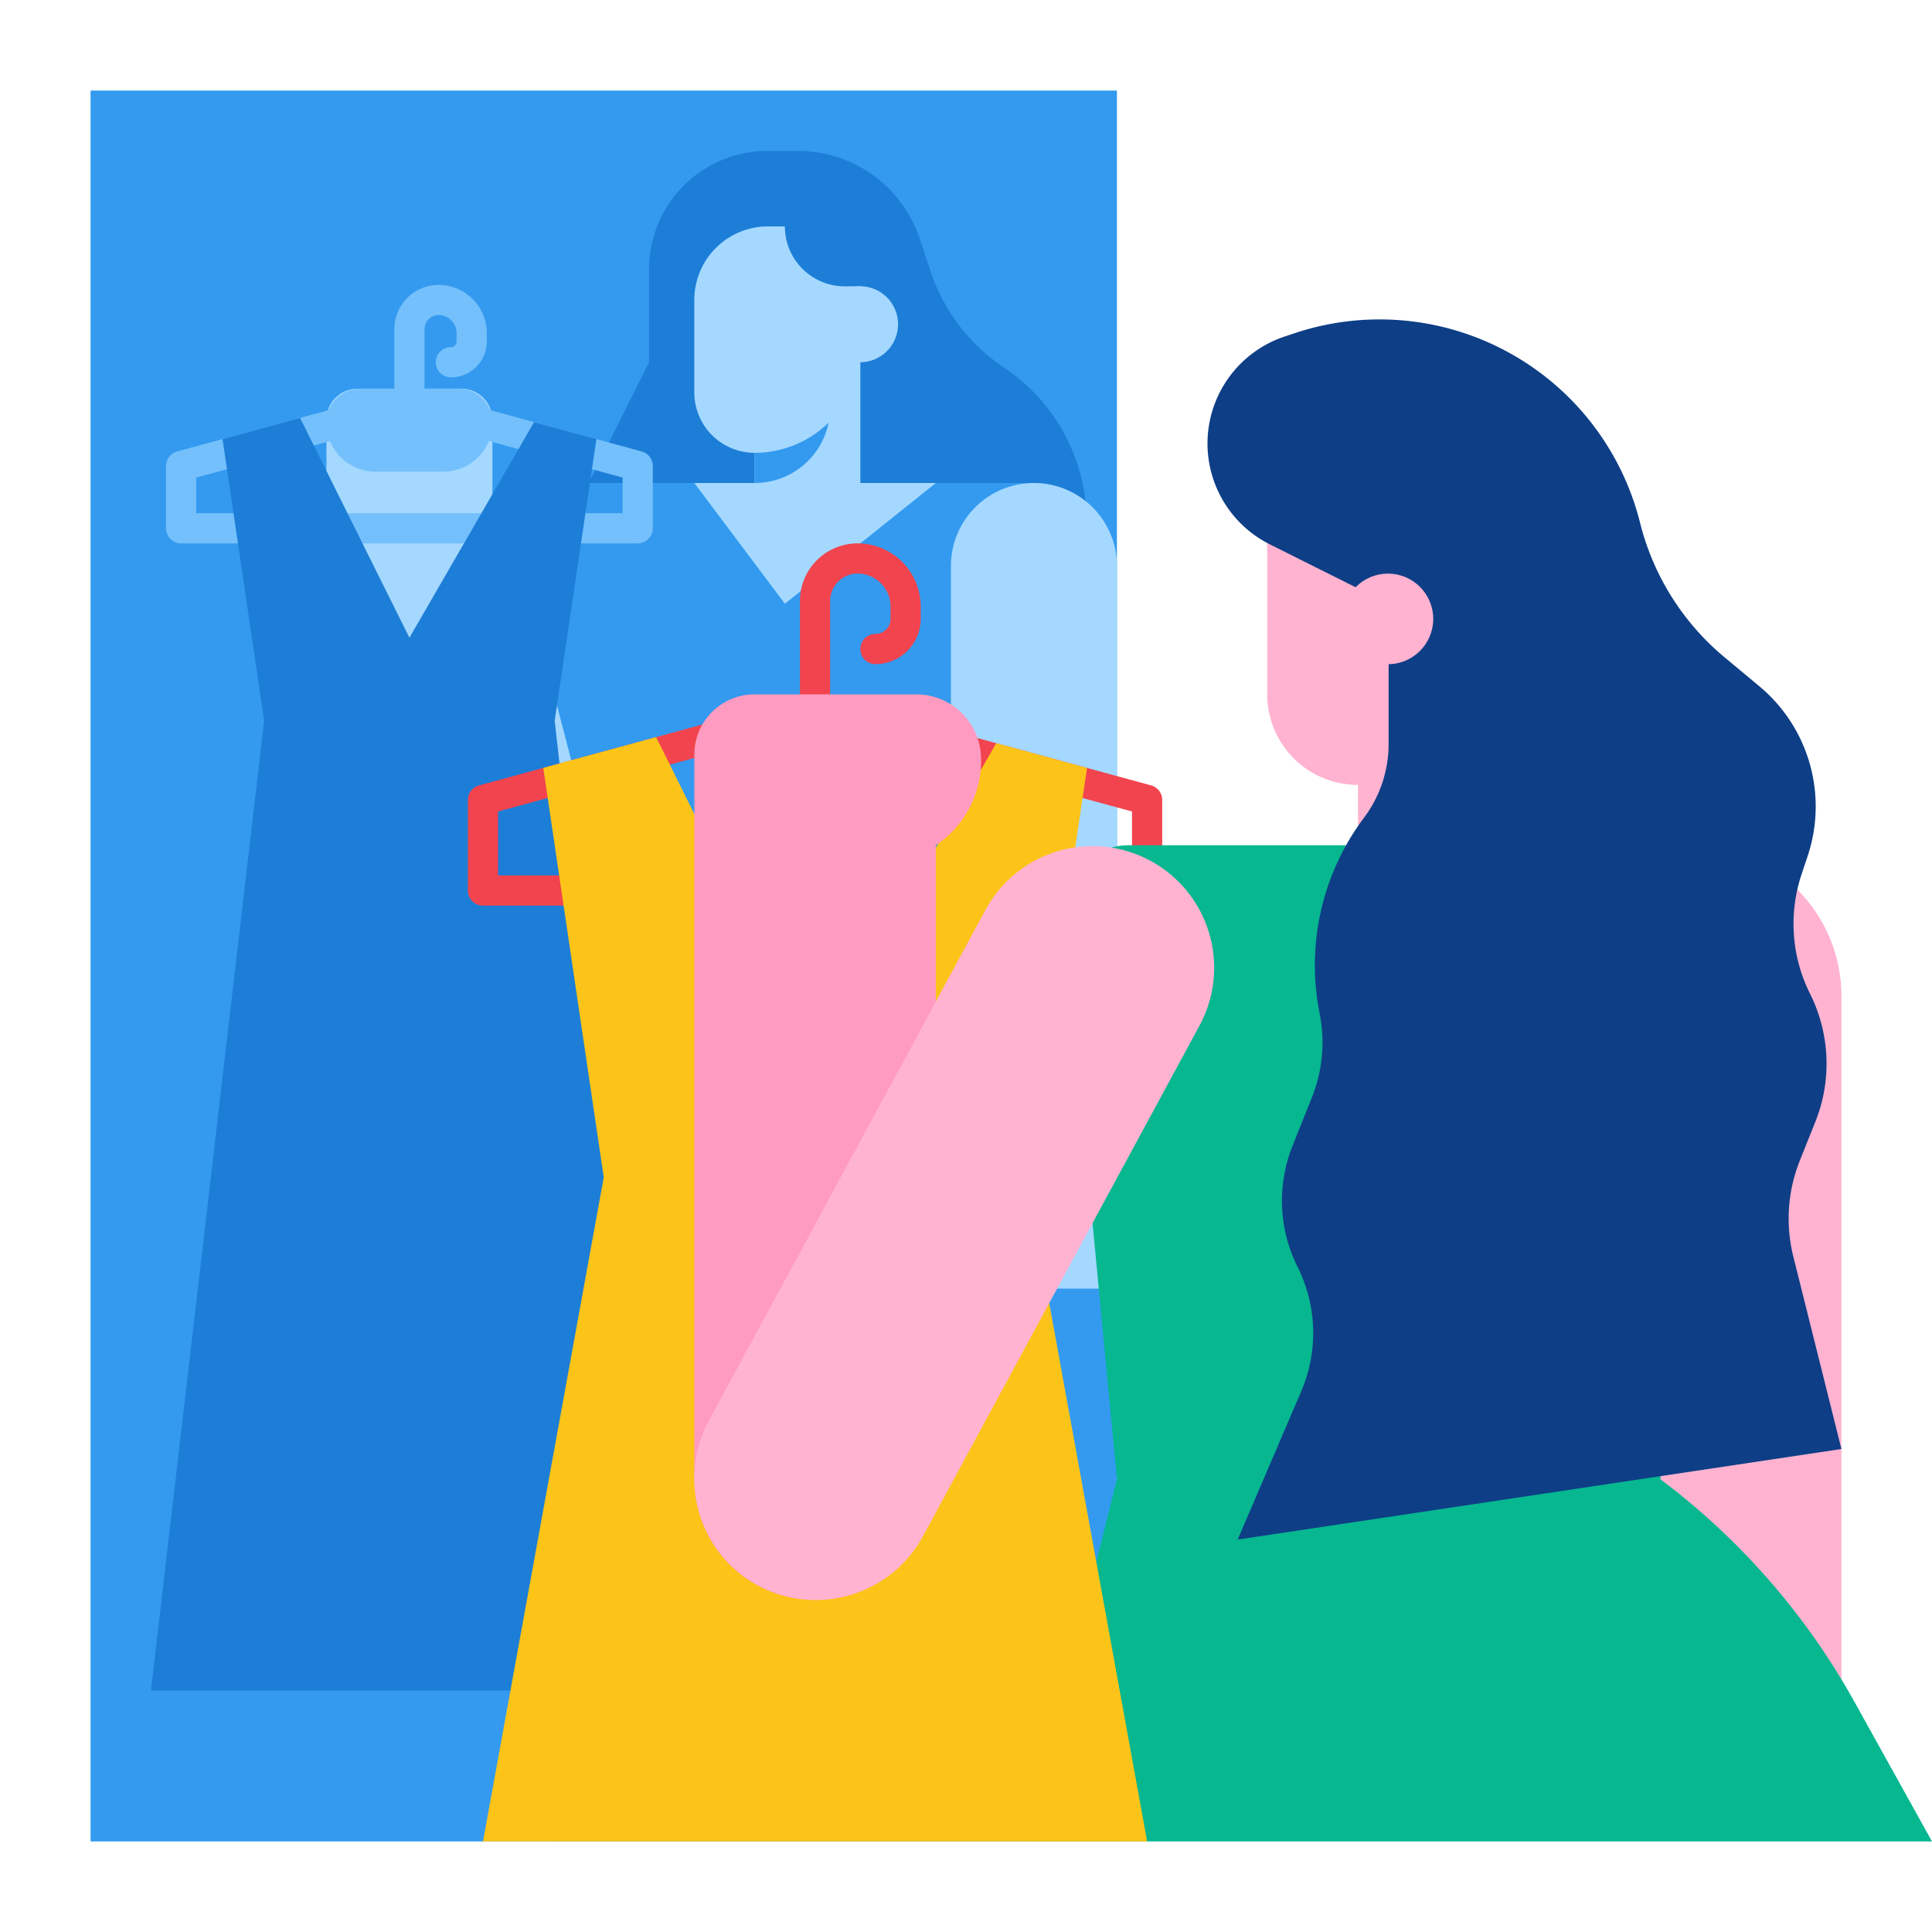 <?xml version="1.0" ?><svg viewBox="0 0 512 512" xmlns="http://www.w3.org/2000/svg"><g id="flat"><rect height="464" style="fill:#339aef" width="272" x="24" y="24"/><path d="M204,40h7.513a33.952,33.952,0,0,1,32.215,23.236l2.9,8.715a49.24,49.24,0,0,0,19.41,25.431h0a49.241,49.241,0,0,1,21.927,40.971v10.165A27.482,27.482,0,0,1,260.482,176H227.963V80H204Z" style="fill:#1d7ed7"/><path d="M203.375,40h0A31.375,31.375,0,0,0,172,71.375V96l-20,40h48V64h16V52.625A12.624,12.624,0,0,0,203.375,40Z" style="fill:#1d7ed7"/><polygon points="227.923 144 228 144 228 88 200 88 200 144 200.077 144 227.923 144" style="fill:#a4d8ff"/><path d="M88.049,237.4l47.814-95.629A20.4,20.4,0,0,1,154.1,130.5h0a20.4,20.4,0,0,1,20.4,20.4v2.479a20.392,20.392,0,0,1-2,8.8l-45.169,94.444a21.867,21.867,0,0,1-35.19,6.028h0A21.866,21.866,0,0,1,88.049,237.4Z" style="fill:#a4d8ff"/><path d="M262.5,248h0l11-120h-121l-11,35.5,22,84.5L146.891,488H296V313.21A80.217,80.217,0,0,0,262.5,248Z" style="fill:#339aef"/><polygon points="184 128 208 160 248 128 184 128" style="fill:#a4d8ff"/><path d="M252,341.5V150a22,22,0,0,1,22-22h0a22,22,0,0,1,22,22V341.5Z" style="fill:#a4d8ff"/><path d="M94.75,103h27.5a8.25,8.25,0,0,1,8.25,8.25V246a22,22,0,0,1-22,22h0a22,22,0,0,1-22-22V111.25A8.25,8.25,0,0,1,94.75,103Z" style="fill:#a4d8ff"/><path d="M220,104H200v24h0a20,20,0,0,0,20-20Z" style="fill:#339aef"/><path d="M208,60h-4.5A19.5,19.5,0,0,0,184,79.5V104a16,16,0,0,0,16,16h0a28,28,0,0,0,28-28V75.855l-4,.029A15.884,15.884,0,0,1,208,60Z" style="fill:#a4d8ff"/><circle cx="227.927" cy="85.927" r="10.073" style="fill:#a4d8ff"/><path d="M169,144H48a4,4,0,0,1-4-4V123.5a4,4,0,0,1,2.948-3.859l57.552-15.7V87.234A11.747,11.747,0,0,1,116.234,75.5,12.781,12.781,0,0,1,129,88.266V90.5a9.511,9.511,0,0,1-9.5,9.5,4,4,0,0,1,0-8,1.5,1.5,0,0,0,1.5-1.5V88.266a4.771,4.771,0,0,0-4.766-4.766,3.738,3.738,0,0,0-3.734,3.734v16.711l57.552,15.7A4,4,0,0,1,173,123.5V140A4,4,0,0,1,169,144ZM52,136H165v-9.445l-56.5-15.409L52,126.555Z" style="fill:#74c0fc"/><polygon points="176 448 40 448 70 191 58.974 116.361 79.521 110.757 108.5 169 141.537 111.873 158.055 116.369 147 191 176 448" style="fill:#1d7ed7"/><path d="M95.48,103H121.52a8.98,8.98,0,0,1,8.98,8.98v0A13.02,13.02,0,0,1,117.48,125H99.52A13.02,13.02,0,0,1,86.5,111.98v0A8.98,8.98,0,0,1,95.48,103Z" style="fill:#74c0fc"/><path d="M305.052,208.141,220,184.945V159.25a7.258,7.258,0,0,1,7.25-7.25,8.76,8.76,0,0,1,8.75,8.75V164a4,4,0,0,1-4,4,4,4,0,0,0,0,8,12.013,12.013,0,0,0,12-12v-3.25A16.769,16.769,0,0,0,227.25,144,15.267,15.267,0,0,0,212,159.25v25.695l-85.052,23.2A4,4,0,0,0,124,212v24a4,4,0,0,0,4,4H304a4,4,0,0,0,4-4V212A4,4,0,0,0,305.052,208.141ZM300,232H132V215.055l84-22.909,84,22.909Z" style="fill:#f2444e"/><path d="M424,425.143V224h24a40,40,0,0,1,40,40V480Z" style="fill:#ffb3d0"/><path d="M512,488l-20.574-37.034A187.592,187.592,0,0,0,440,392h0l19.108-133.757A30,30,0,0,0,429.41,224H299.128a17.392,17.392,0,0,0-17.314,19.042L296,392l-24,96Z" style="fill:#06b790"/><polygon points="304 488 128 488 160 312 143.972 203.498 173.877 195.342 216 280 264.028 196.952 288.069 203.521 272 312 304 488" style="fill:#fcc419"/><polygon points="400 240 400.112 240 400.112 200 359.888 200 359.888 240 360 240 383.888 240 400 240" style="fill:#ffb3d0"/><path d="M216,424h0a32,32,0,0,1-32-32V200a16,16,0,0,1,16-16h42.789a17.209,17.209,0,0,1,9.547,2.891h0A17.211,17.211,0,0,1,260,201.211v.367A26.948,26.948,0,0,1,248,224h0V392A32,32,0,0,1,216,424Z" style="fill:#ff9ac0"/><path d="M407.888,120H335.821v64a24,24,0,0,0,24,24h48.067Z" style="fill:#ffb3d0"/><path d="M477.428,231.715l1.627-4.88a41.442,41.442,0,0,0-12.785-44.943l-9.29-7.742a67.719,67.719,0,0,1-22.341-35.593h0A71.166,71.166,0,0,0,343.092,88.3l-2.663.887A29.878,29.878,0,0,0,320,117.535h0a29.878,29.878,0,0,0,16.516,26.723L368,160v37.141a32.577,32.577,0,0,1-6.515,19.546h0a65.179,65.179,0,0,0-11.77,51.889h0a39.186,39.186,0,0,1-2.042,22.241l-5.137,12.842a39.193,39.193,0,0,0,1.335,32.083h0a39.192,39.192,0,0,1,.969,32.966L328,408l160-24-12.75-51a41.438,41.438,0,0,1,1.727-25.443l4.111-10.278a41.442,41.442,0,0,0-1.411-33.926h0A41.448,41.448,0,0,1,477.428,231.715Z" style="fill:#0e3e86"/><circle cx="367.821" cy="164.018" r="12" style="fill:#ffb3d0"/><path d="M187.9,376.4,261.178,241.11a32.24,32.24,0,0,1,44.345-12.637h0a32.24,32.24,0,0,1,12.353,43.348L244.6,407.109a32.241,32.241,0,0,1-44.345,12.637h0A32.241,32.241,0,0,1,187.9,376.4Z" style="fill:#ffb3d0"/></g></svg>